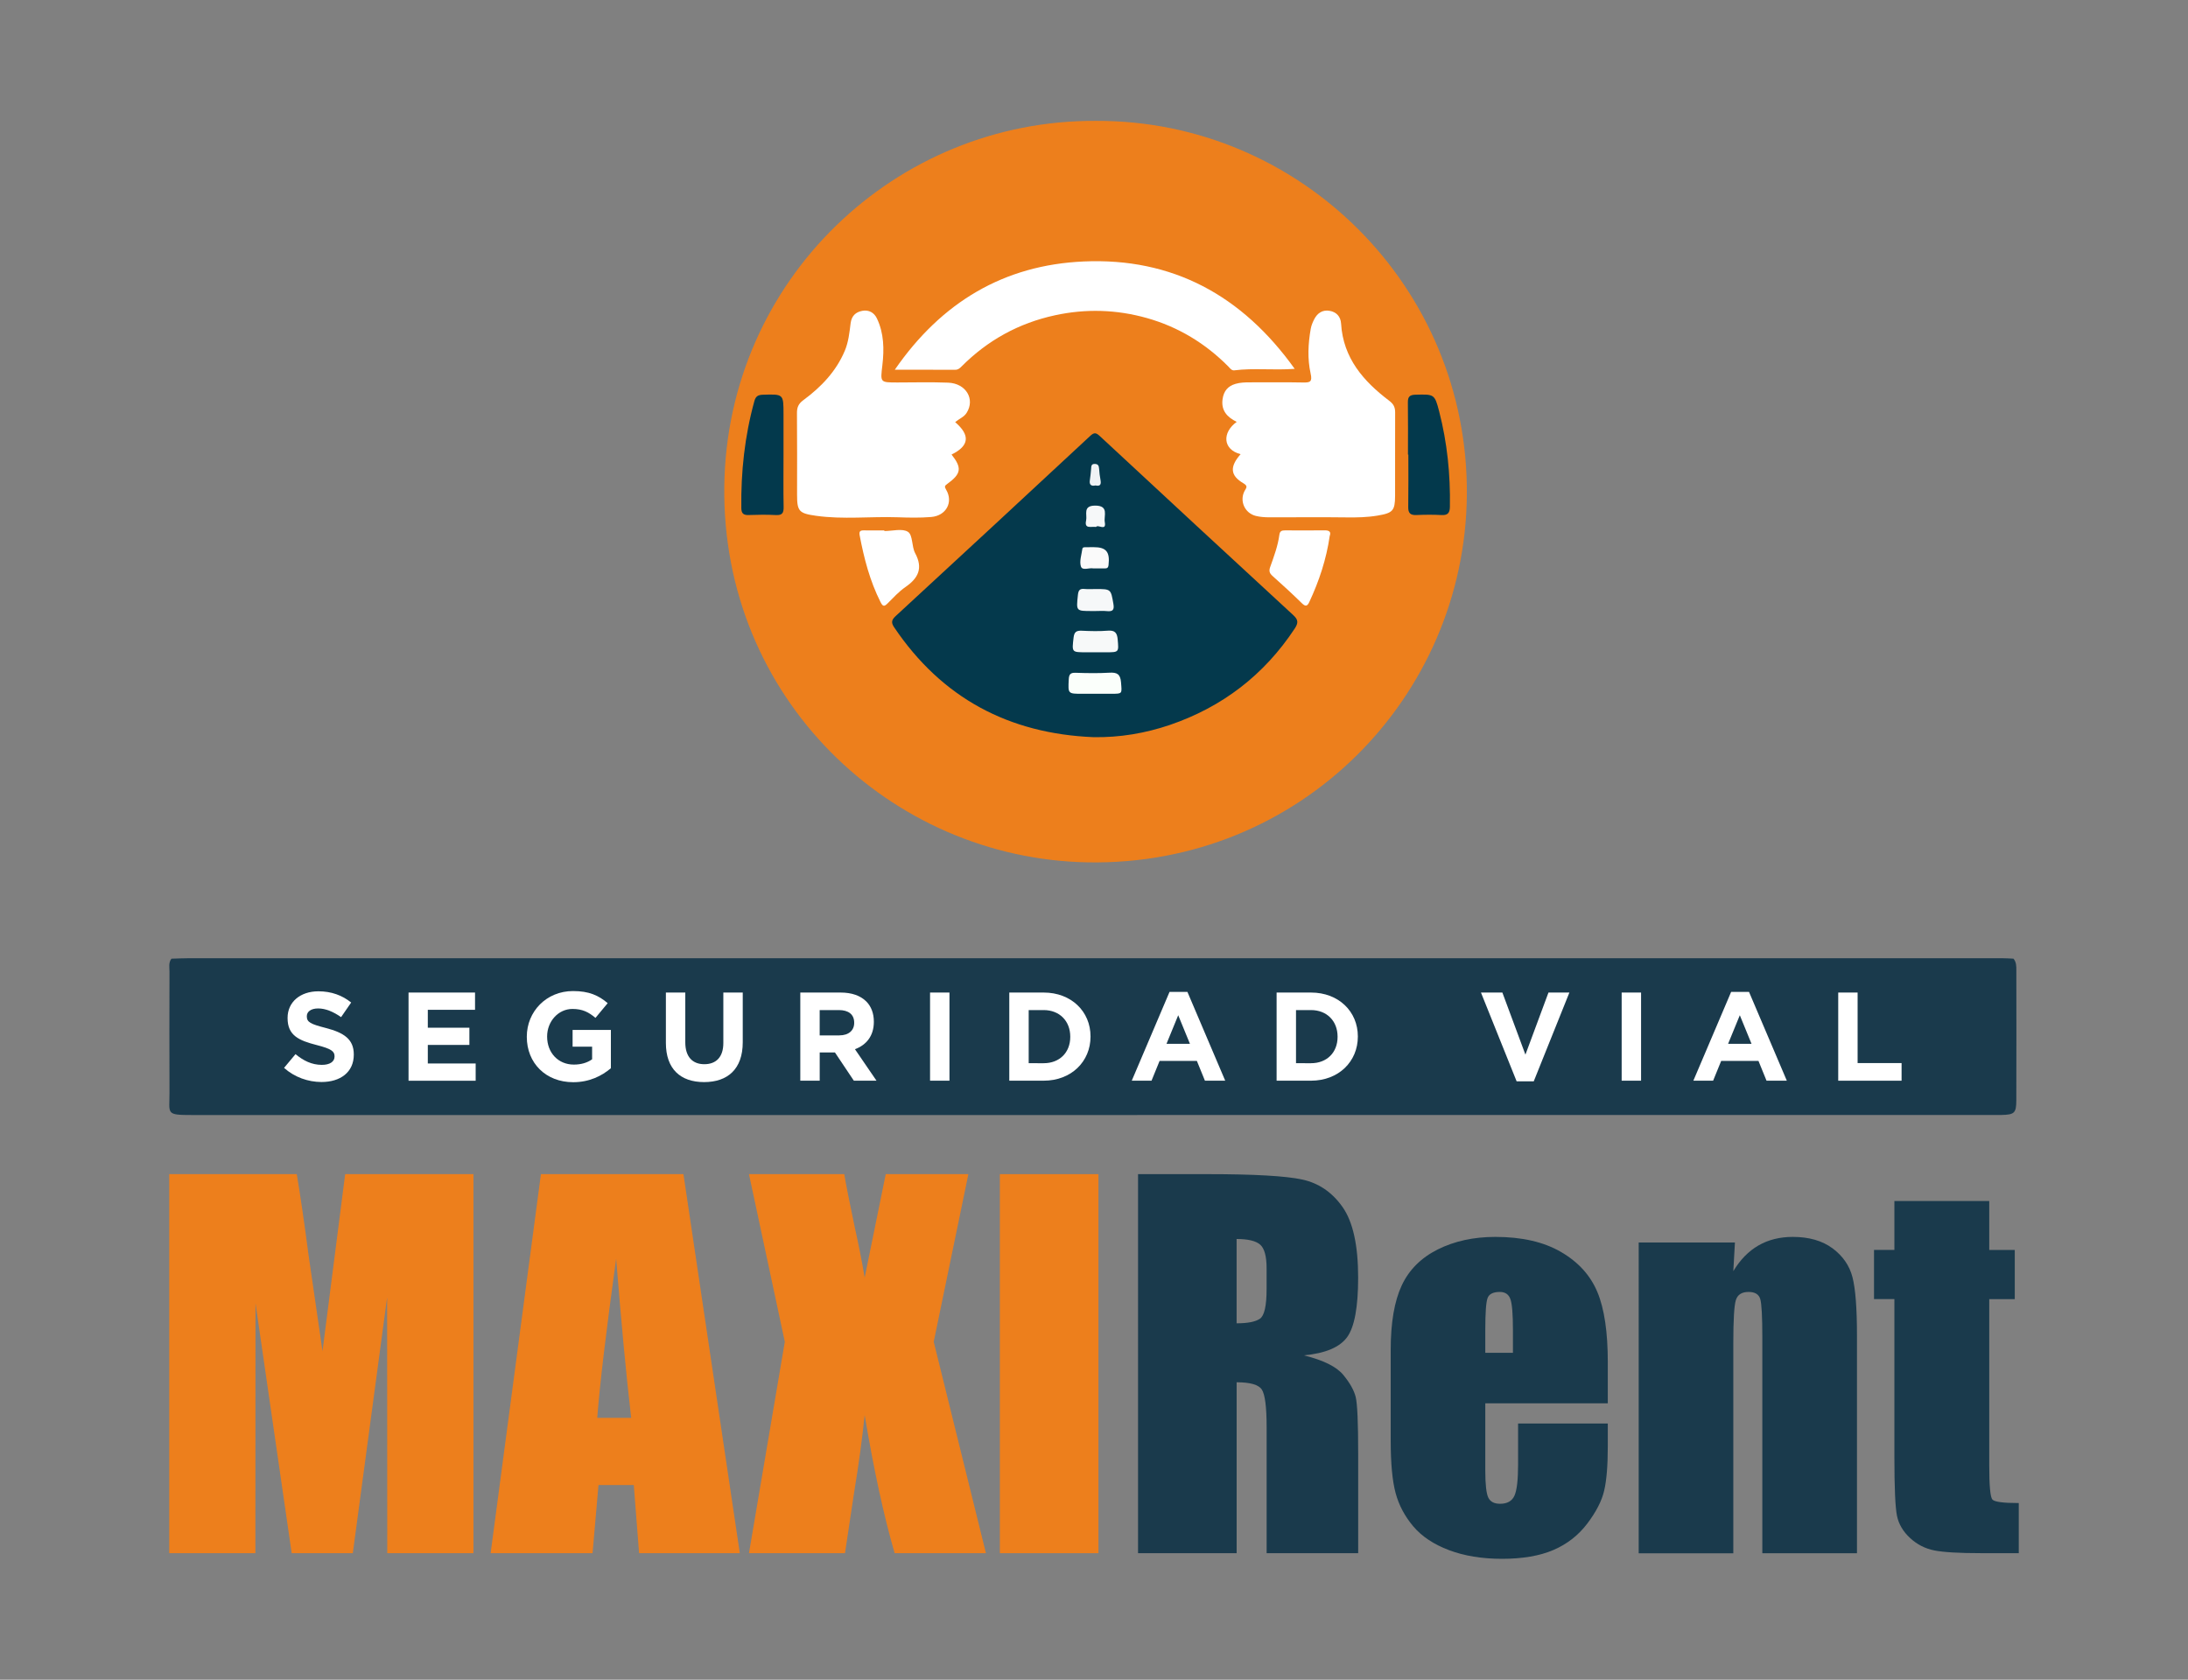 <?xml version="1.0" encoding="utf-8"?>
<!-- Generator: Adobe Illustrator 27.4.1, SVG Export Plug-In . SVG Version: 6.00 Build 0)  -->
<svg version="1.1" id="Capa_1" xmlns="http://www.w3.org/2000/svg" xmlns:xlink="http://www.w3.org/1999/xlink" x="0px" y="0px"
	 viewBox="0 0 793.7 609.45" style="enable-background:new 0 0 793.7 609.45;" xml:space="preserve">
<rect x="0" y="0" width="793.7" height="609.45" fill="#808080" stroke="none"/>
<style type="text/css">
	.st0{fill:#ED7F1C;}
	.st1{fill:#04394C;}
	.st2{fill:#FFFFFF;}
	.st3{fill:#03394C;}
	.st4{fill:#FBFFFB;}
	.st5{fill:#F7F9F9;}
	.st6{fill:#F6F8F9;}
	.st7{fill:#FAFAFA;}
	.st8{fill:#F0F3F5;}
	.st9{fill:#1A3A4C;}
</style>
<g>
	<g>
		<path class="st0" d="M397.67,43.86c73.89-0.27,135.1,60.22,134.43,135.74c-0.65,73.45-60.66,134.67-137.5,133.29
			c-71.85-1.29-132.89-59.95-131.86-136.53C263.73,101.66,324.81,43.37,397.67,43.86z"/>
		<path class="st1" d="M396.64,267.47c-30.7-1.28-55-14.2-72.29-39.87c-1.03-1.53-1.07-2.57,0.48-4
			c23.6-21.76,47.15-43.58,70.65-65.44c1.47-1.37,2.16-1.17,3.54,0.12c23.34,21.7,46.73,43.35,70.17,64.96
			c1.79,1.65,1.8,2.81,0.47,4.83c-11.11,16.85-26.3,28.47-45.29,34.96C415.48,266.05,406.19,267.63,396.64,267.47z"/>
		<path class="st2" d="M450.03,164.79c-6.54-1.68-6.73-7.9-1.41-11.72c-3.53-1.71-5.73-4.2-5.12-8.31c0.42-2.86,1.9-4.68,4.71-5.49
			c1.67-0.48,3.34-0.54,5.05-0.54c6.47,0.01,12.94-0.08,19.41,0.05c2.54,0.05,3.45-0.19,2.76-3.26c-1.19-5.32-0.91-10.81,0.04-16.21
			c0.21-1.2,0.71-2.39,1.27-3.49c1.14-2.22,3-3.47,5.54-3.05c2.52,0.42,4.04,2.09,4.2,4.65c0.76,12.51,8.11,20.91,17.48,28
			c1.53,1.16,2.14,2.32,2.13,4.21c-0.07,10.09,0.03,20.19-0.02,30.28c-0.03,5.43-0.85,6.23-6.34,7.16
			c-3.71,0.63-7.42,0.71-11.18,0.66c-9.42-0.13-18.84,0-28.26-0.03c-1.57-0.01-3.19-0.13-4.71-0.5c-4.02-0.98-6.01-5.38-4.14-9.01
			c0.57-1.1,1.44-1.77-0.38-2.83C446.26,172.57,446,169.37,450.03,164.79z"/>
		<path class="st2" d="M346.49,153.17c5.57,4.77,5.08,8.62-1.31,11.75c3.83,4.87,3.55,6.96-1.57,10.67
			c-0.91,0.66-1.08,0.94-0.42,2.05c2.7,4.52,0.08,9.48-5.39,9.94c-4.06,0.34-8.17,0.24-12.24,0.1c-9.85-0.33-19.73,0.85-29.56-0.54
			c-6.14-0.87-6.86-1.63-6.86-7.59c0-9.87,0.05-19.74-0.04-29.61c-0.02-2.11,0.51-3.43,2.32-4.76c6.43-4.74,11.88-10.41,15.04-17.93
			c1.33-3.17,1.68-6.58,2.1-9.93c0.35-2.75,1.84-4.07,4.23-4.54c2.39-0.46,4.32,0.66,5.32,2.77c2.57,5.4,2.65,11.19,1.97,16.96
			c-0.74,6.29-0.89,6.26,5.48,6.26c6.13-0.01,12.27-0.17,18.39,0.07c6.49,0.26,9.85,5.99,6.69,10.96
			C349.7,151.31,348.03,151.88,346.49,153.17z"/>
		<path class="st2" d="M469.65,133.83c-7.82,0.56-14.86-0.34-21.87,0.54c-1.03,0.13-1.57-0.75-2.2-1.39
			c-8.34-8.42-18.21-14.39-29.58-17.59c-10.95-3.08-22.08-3.43-33.29-1c-13.16,2.85-24.42,9.06-33.89,18.56
			c-0.67,0.67-1.26,1.22-2.28,1.21c-7.02-0.03-14.04-0.01-21.95-0.01c16.95-24.57,39.68-38.01,68.5-39.28
			C425.26,93.44,450.57,107.13,469.65,133.83z"/>
		<path class="st3" d="M284.22,165.26c0,6.23-0.08,12.46,0.04,18.68c0.04,2.14-0.47,3.07-2.81,2.94c-3.28-0.18-6.57-0.13-9.85-0.01
			c-1.89,0.07-2.65-0.56-2.68-2.48c-0.18-13.18,1.22-26.16,4.74-38.89c0.49-1.77,1.38-2.23,3.11-2.28c7.46-0.23,7.45-0.28,7.45,7.09
			C284.22,155.29,284.22,160.27,284.22,165.26z"/>
		<path class="st3" d="M510.74,164.94c0-6.33,0.06-12.66-0.03-18.99c-0.03-2.08,0.76-2.69,2.79-2.74c6.73-0.16,6.92-0.28,8.57,6.11
			c2.92,11.32,4.09,22.87,3.88,34.57c-0.04,2.07-0.65,3.11-2.97,2.99c-3.05-0.17-6.12-0.14-9.17-0.01c-2.2,0.1-3.01-0.7-2.97-2.92
			c0.1-6.34,0.04-12.67,0.04-19.01C510.83,164.94,510.78,164.94,510.74,164.94z"/>
		<path class="st2" d="M320.8,192.68c2.94,0,6.57-1.04,8.6,0.31c1.77,1.18,1.28,5.31,2.57,7.71c2.95,5.48,1.14,9.08-3.54,12.31
			c-2.38,1.64-4.38,3.86-6.45,5.92c-1.26,1.25-1.74,1.16-2.59-0.52c-3.85-7.65-5.96-15.8-7.54-24.14c-0.26-1.39,0.1-1.85,1.47-1.83
			c2.49,0.05,4.99,0.01,7.48,0.01C320.8,192.53,320.8,192.6,320.8,192.68z"/>
		<path class="st2" d="M482.35,194.5c-1.22,8.44-3.85,16.34-7.41,23.96c-0.76,1.62-1.43,1.64-2.72,0.38
			c-3.45-3.38-7.02-6.66-10.63-9.88c-1.11-0.99-1.33-1.83-0.83-3.23c1.37-3.83,2.8-7.66,3.34-11.72c0.19-1.4,0.95-1.57,2.09-1.57
			c4.76,0.02,9.53,0.04,14.29-0.01C482.05,192.42,482.96,192.82,482.35,194.5z"/>
		<path class="st4" d="M397.11,251.73c-1.48,0-2.95,0-4.43,0c-5.34,0-5.24,0.01-4.99-5.17c0.09-1.87,0.57-2.52,2.5-2.45
			c4.08,0.14,8.18,0.21,12.25-0.03c2.74-0.16,3.98,0.49,4.21,3.49c0.33,4.17,0.58,4.15-3.42,4.15
			C401.2,251.73,399.16,251.73,397.11,251.73z"/>
		<path class="st5" d="M397.42,236.67c-1.13,0-2.26,0-3.38,0c-5.34,0-5.21,0.01-4.6-5.32c0.24-2.1,1.05-2.59,2.99-2.5
			c3.15,0.15,6.33,0.23,9.47-0.02c2.55-0.2,3.34,0.82,3.54,3.16c0.41,4.69,0.49,4.68-4.29,4.68
			C399.9,236.67,398.66,236.67,397.42,236.67z"/>
		<path class="st6" d="M397.43,221.7c-0.45,0-0.91,0-1.36,0c-5.76,0-5.67,0.01-5.07-5.73c0.18-1.7,0.58-2.46,2.38-2.28
			c1.34,0.14,2.71,0.03,4.07,0.03c5.61,0,5.5,0.02,6.44,5.41c0.4,2.26-0.33,2.81-2.39,2.6C400.16,221.59,398.79,221.7,397.43,221.7z
			"/>
		<path class="st7" d="M396.97,206.24c-0.11,0-0.23,0.02-0.34,0c-1.56-0.34-4.01,0.97-4.54-0.75c-0.58-1.88,0.24-4.2,0.53-6.31
			c0.1-0.71,0.82-0.62,1.36-0.63c0.9-0.02,1.81-0.01,2.71-0.02c4.6-0.01,5.97,1.7,5.44,6.44c-0.12,1.11-0.56,1.28-1.44,1.27
			C399.46,206.23,398.21,206.25,396.97,206.24z"/>
		<path class="st6" d="M397.59,191.2c-1.74-0.27-4.33,0.89-3.6-2.36c0.47-2.08-1.34-5.39,3.3-5.39c5.11,0,3.06,3.73,3.47,5.96
			C401.42,192.94,398.29,190.11,397.59,191.2z"/>
		<path class="st8" d="M397.41,176.14c-1.65,0.34-2.33-0.27-2.06-1.95c0.21-1.33,0.33-2.68,0.45-4.02c0.08-0.9-0.04-1.87,1.35-1.84
			c1.2,0.02,1.48,0.7,1.55,1.74c0.09,1.35,0.24,2.7,0.5,4.02C399.5,175.64,399.23,176.55,397.41,176.14z"/>
	</g>
	<g>
		<path class="st0" d="M171.74,426.02v137.53h-31.26l-0.05-92.85l-12.45,92.85h-22.17l-13.13-90.72l-0.04,90.72H61.39V426.02h46.27
			c1.37,8.27,2.79,18.02,4.25,29.24l5.08,34.98l8.22-64.22H171.74z"/>
		<path class="st0" d="M247.92,426.02l20.45,137.53h-36.54l-1.92-24.72H217.1l-2.15,24.72h-36.97l18.24-137.53H247.92z
			 M228.96,514.45c-1.81-15.57-3.62-34.83-5.45-57.76c-3.64,26.34-5.93,45.59-6.86,57.76H228.96z"/>
		<path class="st0" d="M351.28,426.02l-12.57,60.83l18.94,76.7h-33.12c-3.97-13.71-7.58-30.42-10.87-50.12
			c-0.91,8.72-2.16,17.96-3.77,27.7l-3.37,22.42h-34.83l13-76.7l-13-60.83h34.57c0.63,3.79,1.87,10.1,3.73,18.94
			c1.5,6.73,2.73,12.93,3.67,18.61l7.64-37.55H351.28z"/>
		<rect x="362.7" y="426.02" class="st0" width="35.76" height="137.53"/>
		<path class="st9" d="M412.82,426.02h25.32c16.87,0,28.3,0.66,34.27,1.96c5.97,1.3,10.84,4.63,14.61,9.98
			c3.76,5.35,5.65,13.89,5.65,25.61c0,10.7-1.33,17.89-3.99,21.58c-2.66,3.68-7.9,5.89-15.71,6.62c7.08,1.75,11.83,4.11,14.27,7.05
			c2.44,2.94,3.95,5.65,4.55,8.11c0.59,2.47,0.89,9.25,0.89,20.35v36.27h-33.21v-45.7c0-7.37-0.59-11.92-1.75-13.68
			c-1.16-1.76-4.2-2.63-9.13-2.63v62.01h-35.76V426.02z M448.58,449.55v30.59c4.02,0,6.83-0.55,8.46-1.66
			c1.61-1.11,2.42-4.69,2.42-10.75v-7.56c0-4.37-0.79-7.22-2.34-8.58C455.56,450.23,452.71,449.55,448.58,449.55"/>
		<path class="st9" d="M583.22,509.18h-44.43v24.38c0,5.1,0.38,8.38,1.11,9.85c0.73,1.48,2.15,2.21,4.24,2.21
			c2.61,0,4.35-0.98,5.23-2.93c0.88-1.95,1.32-5.73,1.32-11.34v-14.86h32.54v8.33c0,6.96-0.44,12.32-1.32,16.05
			c-0.87,3.74-2.93,7.73-6.15,11.97c-3.23,4.25-7.33,7.44-12.28,9.56c-4.96,2.12-11.17,3.19-18.64,3.19
			c-7.25,0-13.65-1.05-19.2-3.14c-5.55-2.1-9.87-4.97-12.96-8.62c-3.08-3.66-5.23-7.67-6.41-12.06c-1.2-4.4-1.79-10.78-1.79-19.16
			v-32.88c0-9.85,1.34-17.62,3.99-23.31c2.66-5.69,7.02-10.05,13.08-13.08s13.03-4.55,20.9-4.55c9.63,0,17.57,1.83,23.83,5.48
			c6.26,3.65,10.65,8.49,13.17,14.53c2.52,6.03,3.78,14.51,3.78,25.44V509.18z M548.82,490.84v-8.24c0-5.83-0.31-9.6-0.94-11.29
			c-0.62-1.7-1.9-2.55-3.82-2.55c-2.38,0-3.86,0.73-4.42,2.17c-0.57,1.44-0.85,5.33-0.85,11.68v8.24H548.82z"/>
		<path class="st9" d="M629.35,450.83l-0.59,10.39c2.49-4.15,5.54-7.26,9.13-9.33c3.6-2.07,7.74-3.1,12.45-3.1
			c5.88,0,10.7,1.39,14.44,4.16c3.73,2.78,6.14,6.28,7.22,10.5s1.62,11.25,1.62,21.11v79h-34.33v-78.07
			c0-7.76-0.25-12.49-0.76-14.18c-0.52-1.7-1.93-2.55-4.25-2.55c-2.44,0-3.97,0.98-4.59,2.94c-0.62,1.95-0.93,7.18-0.93,15.68v76.2
			h-34.32V450.83H629.35z"/>
		<path class="st9" d="M721.6,435.79v17.75h9.26v17.84h-9.26v60.31c0,7.42,0.38,11.55,1.15,12.4c0.77,0.85,3.95,1.27,9.56,1.27
			v18.18h-13.85c-7.82,0-13.39-0.33-16.74-0.98c-3.34-0.66-6.29-2.15-8.83-4.51c-2.55-2.35-4.14-5.04-4.76-8.07
			c-0.62-3.03-0.94-10.15-0.94-21.36v-57.26h-7.39v-17.84h7.39v-17.75H721.6z"/>
	</g>
	<path class="st9" d="M62.19,347.85c2.1-0.06,4.2-0.17,6.3-0.17c163.67-0.01,494.15-0.01,657.83,0c1.35,0,2.71,0.1,4.07,0.16
		c1.06,1.23,1.04,2.74,1.04,4.22c0.02,15.72,0.04,31.44-0.01,47.16c-0.01,4.65-0.69,5.24-5.46,5.33c-1.12,0.02-2.23,0.01-3.34,0.01
		c-162.02,0-490.85-0.01-652.87,0.01c-9.83,0-8.23-0.36-8.27-8.24c-0.07-14.61-0.03-29.21,0-43.82
		C61.47,350.94,61.08,349.27,62.19,347.85"/>
	<g>
		<path class="st2" d="M103.04,387.46l4.16-4.98c2.88,2.38,5.89,3.89,9.55,3.89c2.88,0,4.61-1.14,4.61-3.02v-0.09
			c0-1.78-1.1-2.7-6.44-4.07c-6.44-1.65-10.6-3.43-10.6-9.78v-0.09c0-5.8,4.66-9.64,11.19-9.64c4.66,0,8.64,1.46,11.88,4.07
			l-3.66,5.3c-2.83-1.97-5.62-3.15-8.32-3.15c-2.69,0-4.11,1.23-4.11,2.79v0.09c0,2.1,1.37,2.79,6.9,4.21
			c6.49,1.69,10.14,4.02,10.14,9.59v0.09c0,6.35-4.84,9.92-11.74,9.92C111.77,392.57,106.88,390.88,103.04,387.46z"/>
		<path class="st2" d="M148.19,360.13h24.13v6.26h-17.13v6.49h15.08v6.26h-15.08v6.72h17.36v6.26h-24.35V360.13z"/>
		<path class="st2" d="M191.1,376.22v-0.09c0-9.09,7.08-16.54,16.77-16.54c5.76,0,9.23,1.55,12.57,4.39l-4.43,5.34
			c-2.47-2.06-4.66-3.24-8.36-3.24c-5.12,0-9.18,4.53-9.18,9.96v0.09c0,5.85,4.02,10.14,9.69,10.14c2.56,0,4.84-0.64,6.63-1.92
			v-4.57h-7.08v-6.08h13.89v13.89c-3.29,2.79-7.81,5.07-13.66,5.07C197.95,392.67,191.1,385.67,191.1,376.22z"/>
		<path class="st2" d="M241.55,378.41v-18.28h7.04v18.09c0,5.21,2.61,7.91,6.9,7.91c4.29,0,6.9-2.6,6.9-7.68v-18.32h7.04v18.05
			c0,9.69-5.44,14.44-14.03,14.44C246.8,392.62,241.55,387.82,241.55,378.41z"/>
		<path class="st2" d="M290.31,360.13h14.62c4.07,0,7.22,1.14,9.32,3.24c1.78,1.78,2.74,4.3,2.74,7.31v0.09
			c0,5.16-2.79,8.41-6.85,9.92l7.81,11.42h-8.22l-6.85-10.24h-0.09h-5.44v10.24h-7.04V360.13z M304.47,375.67
			c3.43,0,5.39-1.83,5.39-4.52v-0.09c0-3.02-2.1-4.57-5.53-4.57h-6.99v9.19H304.47z"/>
		<path class="st2" d="M337.38,360.13h7.04v31.98h-7.04V360.13z"/>
		<path class="st2" d="M366.12,360.13h12.47c10.05,0,17,6.9,17,15.9v0.09c0,9-6.94,15.99-17,15.99h-12.47V360.13z M378.6,385.77
			c5.76,0,9.64-3.89,9.64-9.55v-0.09c0-5.67-3.89-9.64-9.64-9.64h-5.44v19.28H378.6z"/>
		<path class="st2" d="M424.25,359.9h6.49l13.71,32.21h-7.36l-2.92-7.17h-13.53l-2.92,7.17h-7.17L424.25,359.9z M431.65,378.73
			l-4.25-10.37l-4.25,10.37H431.65z"/>
		<path class="st2" d="M463.09,360.13h12.47c10.05,0,17,6.9,17,15.9v0.09c0,9-6.94,15.99-17,15.99h-12.47V360.13z M475.57,385.77
			c5.76,0,9.64-3.89,9.64-9.55v-0.09c0-5.67-3.89-9.64-9.64-9.64h-5.44v19.28H475.57z"/>
		<path class="st2" d="M537.22,360.13h7.77l8.36,22.53l8.36-22.53h7.59l-12.93,32.21h-6.21L537.22,360.13z"/>
		<path class="st2" d="M588.26,360.13h7.04v31.98h-7.04V360.13z"/>
		<path class="st2" d="M627.97,359.9h6.49l13.71,32.21h-7.36l-2.92-7.17h-13.53l-2.92,7.17h-7.17L627.97,359.9z M635.37,378.73
			l-4.25-10.37l-4.25,10.37H635.37z"/>
		<path class="st2" d="M666.81,360.13h7.04v25.59h15.95v6.4h-22.98V360.13z"/>
	</g>
</g>
</svg>

